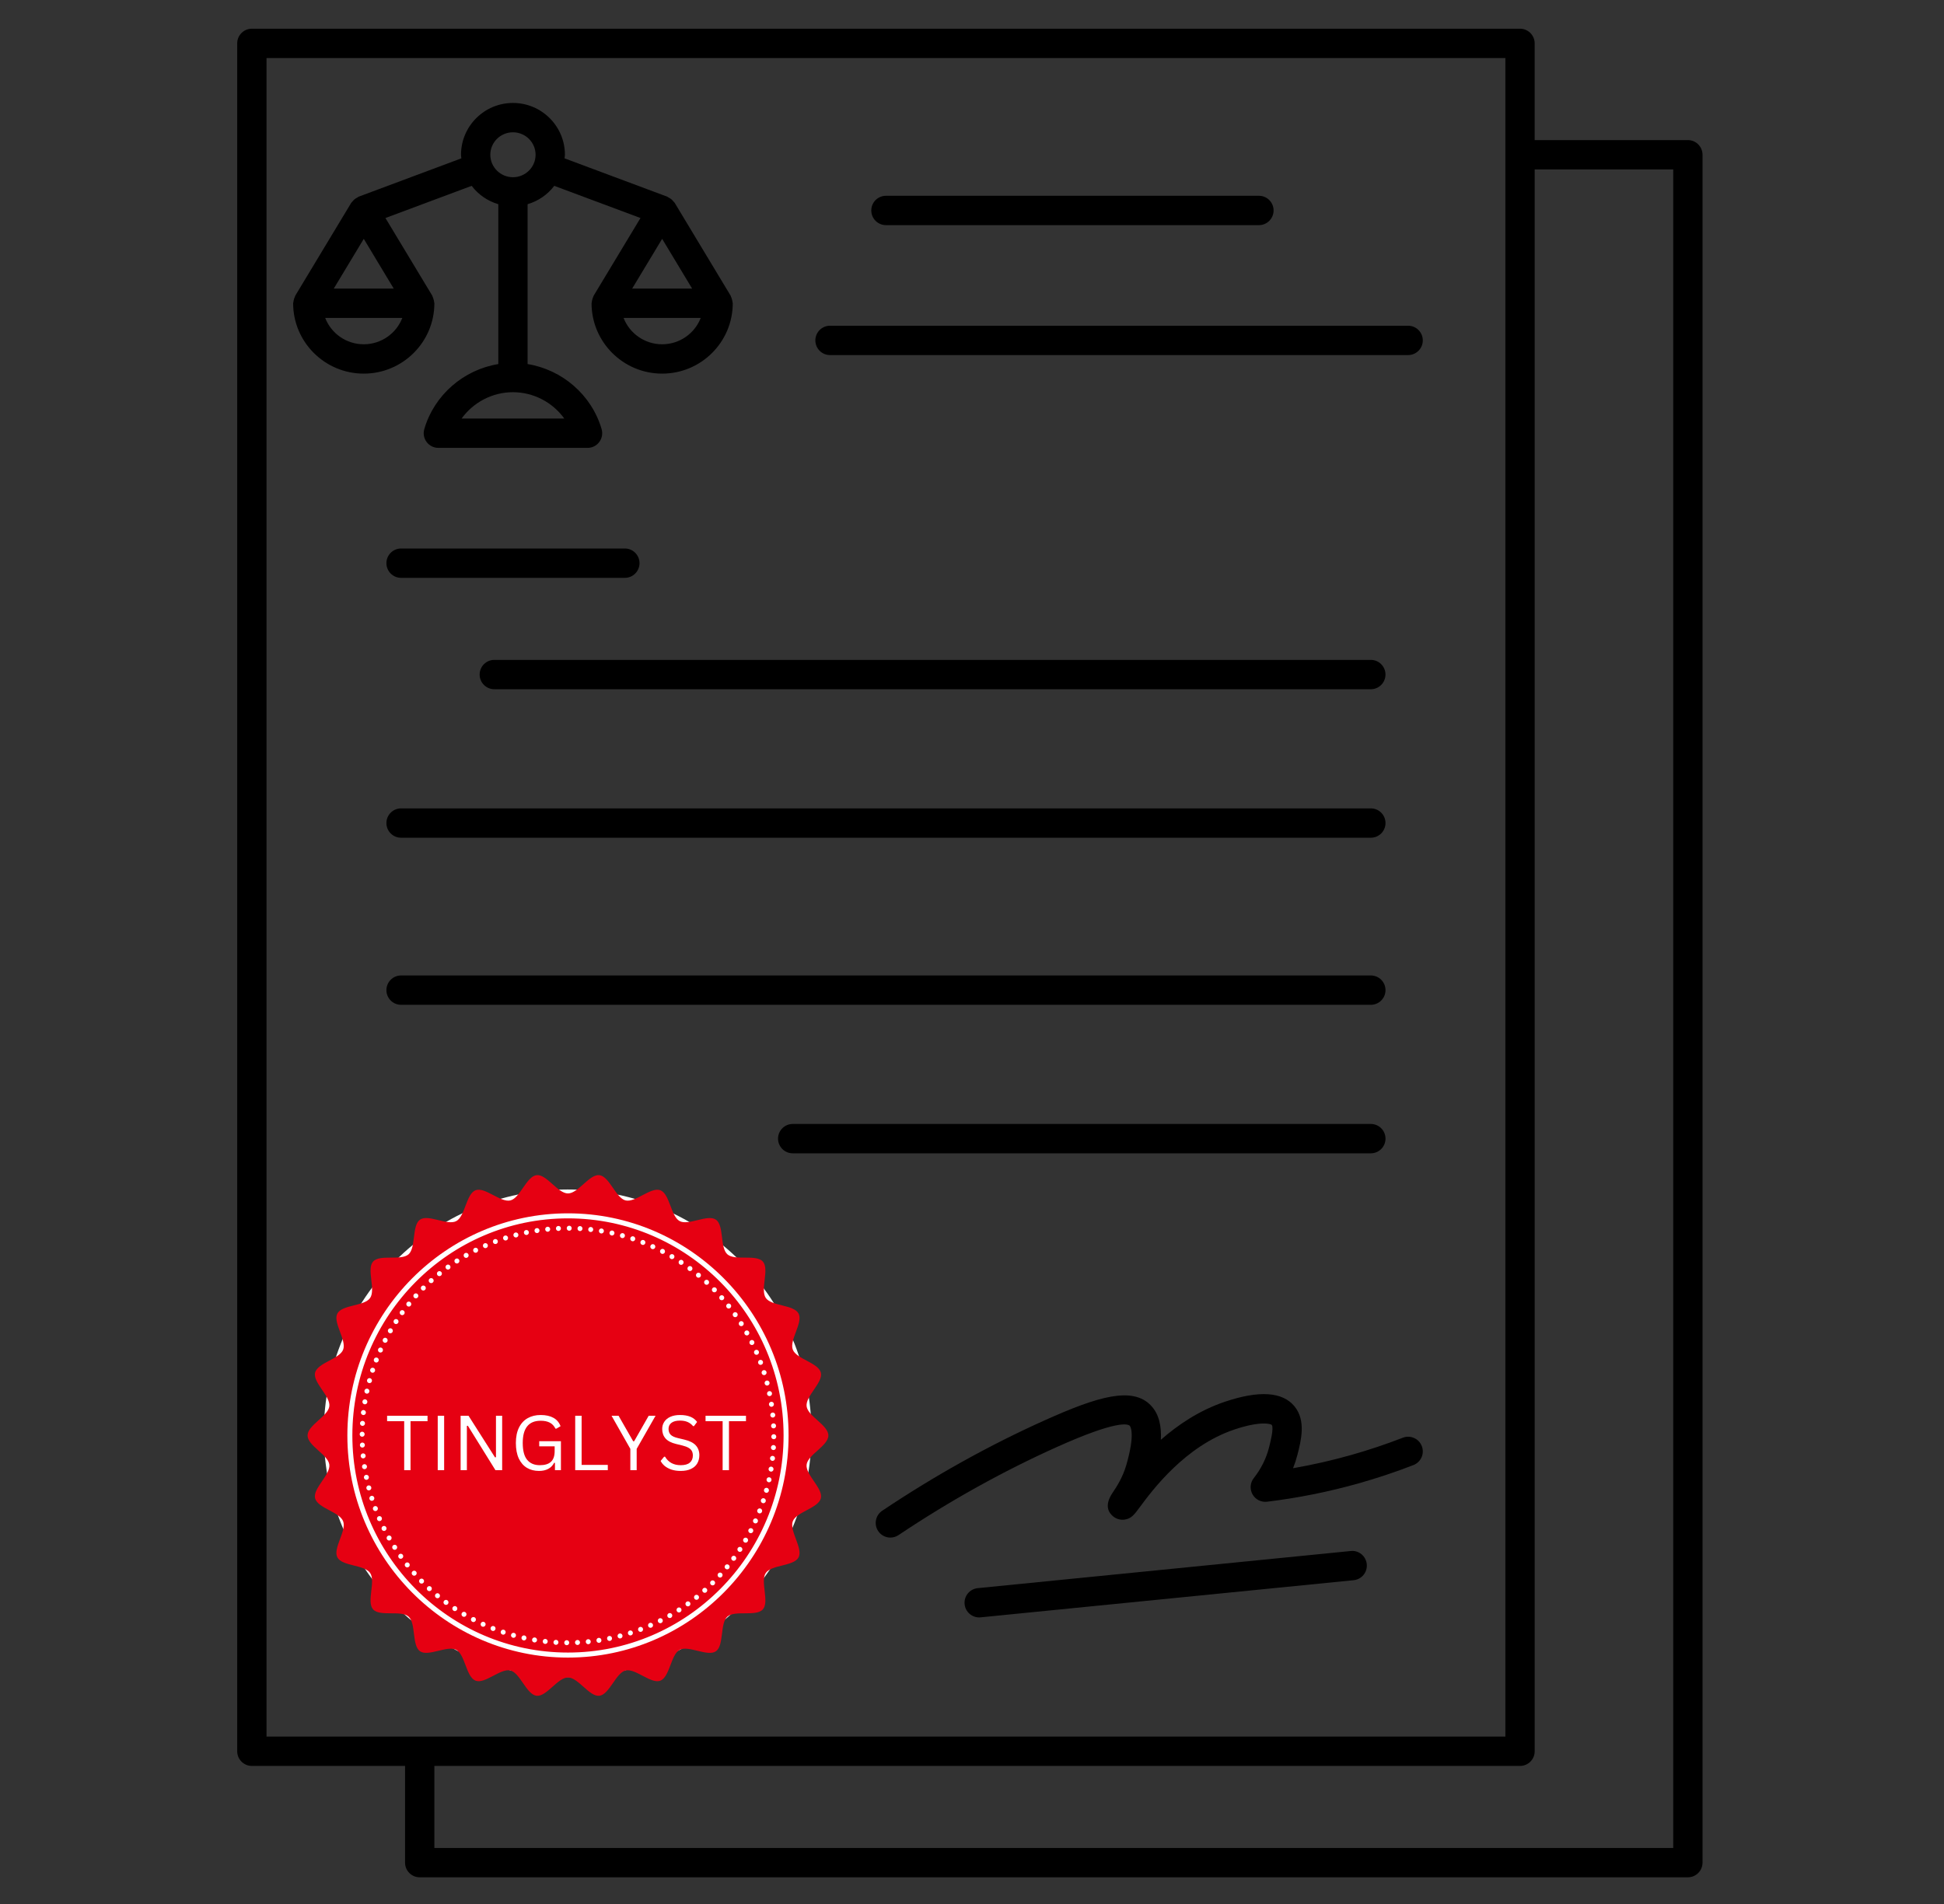 <svg xmlns="http://www.w3.org/2000/svg" xmlns:xlink="http://www.w3.org/1999/xlink" width="543" viewBox="0 0 407.25 399" height="532" preserveAspectRatio="xMidYMid meet"><rect x="0" y="0" width="407.25" height="399" fill="#333333" stroke="none"/><defs><g></g><clipPath id="08a20b26d4"><path d="M 49.516 6.016 L 356.84 6.016 L 356.84 393.348 L 49.516 393.348 Z M 49.516 6.016 " clip-rule="nonzero"></path></clipPath><clipPath id="b39cf28a49"><path d="M 67.832 249.23 L 170 249.23 L 170 351.398 L 67.832 351.398 Z M 67.832 249.23 " clip-rule="nonzero"></path></clipPath><clipPath id="5efdc45213"><path d="M 118.914 249.23 C 90.703 249.23 67.832 272.102 67.832 300.316 C 67.832 328.527 90.703 351.398 118.914 351.398 C 147.129 351.398 170 328.527 170 300.316 C 170 272.102 147.129 249.23 118.914 249.23 Z M 118.914 249.23 " clip-rule="nonzero"></path></clipPath><clipPath id="7e024b9824"><path d="M 64.434 246.215 L 173.535 246.215 L 173.535 355.324 L 64.434 355.324 Z M 64.434 246.215 " clip-rule="nonzero"></path></clipPath></defs><g clip-path="url(#08a20b26d4)"><path fill="#000000" d="M 353.598 29.352 L 321.5 29.352 L 321.5 9.09 C 321.5 7.391 320.125 6.016 318.434 6.016 L 52.762 6.016 C 51.066 6.016 49.691 7.391 49.691 9.09 L 49.691 366.938 C 49.691 368.633 51.066 370.012 52.762 370.012 L 84.855 370.012 L 84.855 390.273 C 84.855 391.973 86.23 393.348 87.926 393.348 L 353.598 393.348 C 355.289 393.348 356.664 391.973 356.664 390.273 L 356.664 32.426 C 356.664 30.73 355.289 29.352 353.598 29.352 Z M 55.832 12.164 L 315.363 12.164 L 315.363 363.863 L 55.832 363.863 Z M 350.527 387.203 L 90.996 387.203 L 90.996 370.012 L 318.434 370.012 C 320.129 370.012 321.504 368.633 321.504 366.938 L 321.504 35.5 L 350.527 35.5 Z M 350.527 387.203 " fill-opacity="1" fill-rule="nonzero"></path></g><path fill="#000000" d="M 90.996 63.543 C 90.996 63.469 90.957 63.406 90.953 63.332 C 90.941 63.129 90.887 62.934 90.832 62.734 C 90.777 62.531 90.719 62.336 90.625 62.152 C 90.59 62.09 90.59 62.02 90.555 61.953 L 80.746 45.68 L 98.809 38.938 C 100.195 40.766 102.137 42.121 104.391 42.785 L 104.391 76.281 C 97.137 77.461 90.988 82.727 88.887 89.902 C 88.613 90.832 88.793 91.836 89.375 92.613 C 89.953 93.387 90.863 93.844 91.828 93.844 L 123.086 93.844 C 124.055 93.844 124.965 93.391 125.543 92.613 C 126.121 91.836 126.305 90.832 126.031 89.902 C 123.926 82.727 117.777 77.461 110.527 76.281 L 110.527 42.785 C 112.781 42.121 114.723 40.766 116.113 38.938 L 134.176 45.68 L 124.367 61.953 C 124.328 62.02 124.328 62.09 124.297 62.152 C 124.199 62.336 124.145 62.531 124.086 62.734 C 124.031 62.938 123.98 63.129 123.969 63.332 C 123.961 63.406 123.926 63.469 123.926 63.543 C 123.926 71.672 130.562 78.285 138.715 78.285 C 146.867 78.285 153.504 71.672 153.504 63.543 C 153.504 63.469 153.469 63.406 153.461 63.332 C 153.449 63.129 153.398 62.934 153.34 62.734 C 153.285 62.531 153.227 62.336 153.133 62.152 C 153.098 62.09 153.098 62.02 153.062 61.953 L 141.344 42.504 C 141.27 42.387 141.156 42.316 141.074 42.211 C 140.961 42.066 140.852 41.934 140.711 41.812 C 140.512 41.633 140.293 41.5 140.055 41.387 C 139.957 41.336 139.891 41.25 139.785 41.211 L 118.266 33.176 C 118.285 32.922 118.344 32.684 118.344 32.422 C 118.344 26.438 113.461 21.57 107.461 21.57 C 101.461 21.57 96.578 26.438 96.578 32.422 C 96.578 32.684 96.637 32.926 96.656 33.176 L 75.133 41.211 C 75.031 41.246 74.965 41.332 74.871 41.383 C 74.629 41.5 74.41 41.633 74.203 41.816 C 74.07 41.934 73.957 42.066 73.844 42.207 C 73.758 42.32 73.645 42.391 73.574 42.508 L 61.855 61.957 C 61.816 62.02 61.812 62.094 61.785 62.156 C 61.688 62.34 61.633 62.535 61.574 62.738 C 61.52 62.941 61.469 63.133 61.453 63.336 C 61.449 63.406 61.41 63.469 61.41 63.543 C 61.41 71.672 68.047 78.285 76.203 78.285 C 84.359 78.285 90.996 71.672 90.996 63.543 Z M 138.715 50.043 L 144.996 60.473 L 132.43 60.473 Z M 138.715 72.137 C 135.035 72.137 131.883 69.84 130.633 66.617 L 146.793 66.617 C 145.547 69.844 142.395 72.137 138.715 72.137 Z M 118.211 87.695 L 96.703 87.695 C 99.141 84.312 103.129 82.176 107.457 82.176 C 111.785 82.176 115.773 84.316 118.211 87.695 Z M 107.457 27.719 C 110.074 27.719 112.199 29.832 112.199 32.426 C 112.199 35.02 110.074 37.133 107.457 37.133 C 104.844 37.133 102.715 35.02 102.715 32.426 C 102.715 29.832 104.844 27.719 107.457 27.719 Z M 82.484 60.469 L 69.922 60.469 L 76.207 50.043 Z M 68.125 66.617 L 84.281 66.617 C 83.035 69.84 79.883 72.137 76.203 72.137 C 72.523 72.137 69.371 69.844 68.125 66.617 Z M 68.125 66.617 " fill-opacity="1" fill-rule="nonzero"></path><path fill="#000000" d="M 185.598 47.172 L 263.734 47.172 C 265.43 47.172 266.805 45.793 266.805 44.098 C 266.805 42.398 265.43 41.023 263.734 41.023 L 185.598 41.023 C 183.902 41.023 182.527 42.398 182.527 44.098 C 182.527 45.793 183.902 47.172 185.598 47.172 Z M 185.598 47.172 " fill-opacity="1" fill-rule="nonzero"></path><path fill="#000000" d="M 173.879 74.398 L 294.996 74.398 C 296.688 74.398 298.062 73.02 298.062 71.324 C 298.062 69.625 296.688 68.25 294.996 68.25 L 173.879 68.25 C 172.184 68.25 170.809 69.625 170.809 71.324 C 170.809 73.02 172.18 74.398 173.879 74.398 Z M 173.879 74.398 " fill-opacity="1" fill-rule="nonzero"></path><path fill="#000000" d="M 130.902 114.926 L 84.016 114.926 C 82.324 114.926 80.949 116.305 80.949 118 C 80.949 119.695 82.324 121.074 84.016 121.074 L 130.902 121.074 C 132.598 121.074 133.973 119.695 133.973 118 C 133.973 116.305 132.598 114.926 130.902 114.926 Z M 130.902 114.926 " fill-opacity="1" fill-rule="nonzero"></path><path fill="#000000" d="M 100.48 141.34 C 100.48 143.035 101.855 144.414 103.551 144.414 L 287.176 144.414 C 288.871 144.414 290.246 143.035 290.246 141.34 C 290.246 139.641 288.871 138.266 287.176 138.266 L 103.551 138.266 C 101.855 138.266 100.48 139.641 100.48 141.34 Z M 100.48 141.34 " fill-opacity="1" fill-rule="nonzero"></path><path fill="#000000" d="M 84.016 175.527 L 287.18 175.527 C 288.875 175.527 290.25 174.152 290.25 172.453 C 290.25 170.758 288.875 169.379 287.18 169.379 L 84.016 169.379 C 82.324 169.379 80.949 170.758 80.949 172.453 C 80.949 174.152 82.32 175.527 84.016 175.527 Z M 84.016 175.527 " fill-opacity="1" fill-rule="nonzero"></path><path fill="#000000" d="M 84.016 210.535 L 287.18 210.535 C 288.875 210.535 290.25 209.16 290.25 207.461 C 290.25 205.766 288.875 204.387 287.18 204.387 L 84.016 204.387 C 82.324 204.387 80.949 205.766 80.949 207.461 C 80.949 209.16 82.32 210.535 84.016 210.535 Z M 84.016 210.535 " fill-opacity="1" fill-rule="nonzero"></path><path fill="#000000" d="M 166.062 241.652 L 287.18 241.652 C 288.875 241.652 290.25 240.273 290.25 238.578 C 290.25 236.883 288.875 235.504 287.18 235.504 L 166.062 235.504 C 164.367 235.504 162.992 236.883 162.992 238.578 C 162.992 240.273 164.367 241.652 166.062 241.652 Z M 166.062 241.652 " fill-opacity="1" fill-rule="nonzero"></path><path fill="#000000" d="M 169.133 300.812 C 169.133 273.379 146.723 251.062 119.18 251.062 C 91.633 251.062 69.227 273.379 69.227 300.812 C 69.227 328.246 91.637 350.562 119.18 350.562 C 146.723 350.562 169.133 328.246 169.133 300.812 Z M 75.367 300.812 C 75.367 276.77 95.023 257.211 119.18 257.211 C 143.336 257.211 162.992 276.77 162.992 300.812 C 162.992 324.855 143.336 344.418 119.18 344.418 C 95.023 344.418 75.367 324.855 75.367 300.812 Z M 75.367 300.812 " fill-opacity="1" fill-rule="nonzero"></path><path fill="#000000" d="M 153.504 300.812 C 153.504 281.961 138.105 266.621 119.18 266.621 C 100.25 266.621 84.852 281.961 84.852 300.812 C 84.852 319.668 100.25 335.008 119.18 335.008 C 138.105 335.008 153.504 319.668 153.504 300.812 Z M 90.996 300.812 C 90.996 285.352 103.641 272.77 119.18 272.77 C 134.723 272.77 147.367 285.348 147.367 300.812 C 147.367 316.277 134.723 328.859 119.18 328.859 C 103.641 328.859 90.996 316.277 90.996 300.812 Z M 90.996 300.812 " fill-opacity="1" fill-rule="nonzero"></path><path fill="#000000" d="M 132.871 286.785 C 131.57 285.695 129.637 285.867 128.547 287.168 L 111.641 307.371 L 106.102 299.102 C 105.156 297.691 103.254 297.309 101.84 298.262 C 100.434 299.207 100.059 301.117 101.004 302.527 L 108.816 314.199 C 109.352 315 110.234 315.504 111.199 315.555 C 111.254 315.555 111.312 315.555 111.363 315.555 C 112.27 315.555 113.133 315.156 113.719 314.461 L 133.254 291.121 C 134.344 289.816 134.172 287.879 132.871 286.785 Z M 132.871 286.785 " fill-opacity="1" fill-rule="nonzero"></path><path fill="#000000" d="M 293.883 301.242 C 290.324 302.625 286.641 303.852 282.941 304.895 C 278.984 306.008 274.949 306.926 270.883 307.633 C 271.242 306.738 271.543 305.816 271.785 304.879 C 272.566 301.836 273.641 297.676 271.188 294.672 C 268.691 291.613 263.789 291.285 256.609 293.703 C 251.262 295.504 246.781 298.523 243.191 301.676 C 243.332 298.957 242.871 296.332 241.102 294.488 C 237.242 290.457 230.047 292.57 218.93 297.562 C 207.32 302.77 195.844 309.156 184.82 316.539 C 183.41 317.484 183.027 319.395 183.973 320.805 C 184.562 321.691 185.535 322.168 186.527 322.168 C 187.113 322.168 187.707 322 188.23 321.648 C 198.973 314.461 210.148 308.242 221.445 303.172 C 234.074 297.5 236.289 298.355 236.676 298.746 C 236.727 298.805 237.93 300.16 235.941 307 C 235.164 309.676 233.809 311.691 233.078 312.773 C 231.301 315.418 232.203 316.957 233.273 317.789 C 233.926 318.289 234.773 318.516 235.594 318.398 C 236.996 318.203 237.602 317.387 238.805 315.758 C 241.383 312.273 248.234 303.016 258.57 299.531 C 264.008 297.699 266.184 298.316 266.43 298.566 C 266.898 299.223 266.098 302.324 265.836 303.344 C 265.246 305.633 264.176 307.773 262.656 309.699 C 261.887 310.676 261.781 312.02 262.391 313.105 C 263 314.191 264.199 314.801 265.438 314.652 C 271.902 313.867 278.348 312.578 284.602 310.812 C 288.492 309.719 292.359 308.426 296.102 306.973 C 297.684 306.359 298.469 304.578 297.855 302.996 C 297.242 301.418 295.465 300.633 293.883 301.242 Z M 293.883 301.242 " fill-opacity="1" fill-rule="nonzero"></path><path fill="#000000" d="M 282.969 324.98 L 204.828 332.762 C 203.141 332.93 201.906 334.434 202.078 336.125 C 202.234 337.711 203.57 338.895 205.129 338.895 C 205.23 338.895 205.332 338.891 205.434 338.879 L 283.574 331.098 C 285.262 330.93 286.496 329.426 286.324 327.734 C 286.156 326.047 284.66 324.793 282.969 324.98 Z M 282.969 324.98 " fill-opacity="1" fill-rule="nonzero"></path><g clip-path="url(#b39cf28a49)"><g clip-path="url(#5efdc45213)"><path fill="#ffffff" d="M 67.832 249.23 L 170 249.23 L 170 351.398 L 67.832 351.398 Z M 67.832 249.23 " fill-opacity="1" fill-rule="nonzero"></path></g></g><g clip-path="url(#7e024b9824)"><path fill="#e60012" d="M 118.984 347.312 C 93.5 347.312 72.77 326.434 72.77 300.77 C 72.77 275.105 93.5 254.227 118.984 254.227 C 144.469 254.227 165.199 275.105 165.199 300.77 C 165.199 326.434 144.469 347.312 118.984 347.312 Z M 173.535 300.77 C 173.535 298.613 169.227 296.742 168.977 294.652 C 168.723 292.52 172.461 289.668 171.965 287.621 C 171.453 285.539 166.824 284.758 166.082 282.781 C 165.328 280.781 168.277 277.109 167.297 275.234 C 166.309 273.344 161.629 273.707 160.43 271.961 C 159.227 270.207 161.219 265.93 159.816 264.34 C 158.414 262.746 153.957 264.223 152.375 262.809 C 150.797 261.398 151.719 256.766 149.977 255.555 C 148.242 254.348 144.266 256.852 142.387 255.855 C 140.527 254.871 140.32 250.148 138.336 249.387 C 136.371 248.637 133.109 252.031 131.039 251.52 C 129.008 251.016 127.676 246.484 125.559 246.227 C 123.484 245.977 121.125 250.059 118.984 250.059 C 116.844 250.059 114.484 245.977 112.41 246.227 C 110.289 246.484 108.961 251.016 106.93 251.52 C 104.863 252.031 101.598 248.637 99.637 249.387 C 97.648 250.148 97.441 254.867 95.582 255.855 C 93.703 256.848 89.727 254.344 87.992 255.551 C 86.25 256.766 87.172 261.398 85.594 262.809 C 84.012 264.223 79.555 262.746 78.152 264.34 C 76.754 265.93 78.742 270.207 77.539 271.961 C 76.34 273.707 71.66 273.344 70.672 275.23 C 69.695 277.105 72.641 280.781 71.887 282.781 C 71.145 284.758 66.516 285.539 66.008 287.621 C 65.508 289.668 69.246 292.52 68.992 294.652 C 68.742 296.742 64.434 298.613 64.434 300.77 C 64.434 302.926 68.742 304.797 68.992 306.887 C 69.246 309.02 65.508 311.871 66.008 313.918 C 66.516 316 71.145 316.781 71.887 318.758 C 72.641 320.758 69.691 324.43 70.672 326.305 C 71.66 328.195 76.34 327.832 77.539 329.578 C 78.742 331.332 76.75 335.609 78.152 337.199 C 79.555 338.793 84.012 337.316 85.594 338.73 C 87.172 340.141 86.25 344.773 87.992 345.984 C 89.727 347.191 93.703 344.691 95.578 345.684 C 97.441 346.668 97.648 351.391 99.633 352.152 C 101.598 352.902 104.859 349.508 106.93 350.02 C 108.961 350.523 110.289 355.055 112.41 355.312 C 114.484 355.562 116.844 351.48 118.984 351.48 C 121.125 351.48 123.484 355.562 125.559 355.312 C 127.68 355.055 129.008 350.523 131.039 350.02 C 133.109 349.508 136.371 352.902 138.332 352.152 C 140.32 351.391 140.527 346.668 142.387 345.684 C 144.266 344.691 148.242 347.195 149.977 345.988 C 151.715 344.773 150.797 340.141 152.375 338.73 C 153.957 337.316 158.414 338.793 159.816 337.203 C 161.215 335.609 159.227 331.332 160.43 329.578 C 161.629 327.832 166.309 328.195 167.297 326.309 C 168.273 324.434 165.328 320.758 166.082 318.758 C 166.824 316.781 171.453 316 171.965 313.918 C 172.461 311.871 168.723 309.02 168.977 306.887 C 169.227 304.797 173.535 302.926 173.535 300.77 " fill-opacity="1" fill-rule="nonzero"></path></g><path fill="#e60012" d="M 162.027 303.832 C 162.02 303.832 162.008 303.828 162 303.828 C 161.859 303.82 161.73 303.762 161.637 303.656 C 161.547 303.551 161.496 303.418 161.504 303.277 C 161.512 303.137 161.574 303.008 161.68 302.914 C 161.781 302.816 161.914 302.77 162.055 302.777 C 162.344 302.793 162.562 303.043 162.551 303.332 C 162.535 303.613 162.305 303.832 162.027 303.832 Z M 162.164 305.977 C 162.07 306.055 161.957 306.094 161.836 306.094 C 161.82 306.094 161.801 306.094 161.781 306.094 C 161.496 306.062 161.285 305.801 161.316 305.512 C 161.332 305.375 161.398 305.25 161.508 305.16 C 161.617 305.07 161.754 305.031 161.891 305.047 C 162.031 305.062 162.156 305.129 162.242 305.238 C 162.332 305.348 162.371 305.484 162.355 305.625 C 162.34 305.766 162.273 305.891 162.164 305.977 Z M 161.836 308.246 C 161.746 308.312 161.637 308.348 161.527 308.348 C 161.5 308.348 161.473 308.344 161.445 308.34 C 161.16 308.297 160.969 308.027 161.012 307.738 C 161.035 307.602 161.109 307.477 161.223 307.395 C 161.332 307.312 161.473 307.281 161.609 307.301 C 161.746 307.324 161.871 307.398 161.949 307.512 C 162.031 307.625 162.066 307.766 162.043 307.902 C 162.023 308.043 161.949 308.164 161.836 308.246 Z M 161.613 310.164 C 161.586 310.301 161.504 310.418 161.387 310.496 C 161.301 310.551 161.203 310.578 161.105 310.578 C 161.066 310.578 161.031 310.578 160.996 310.57 C 160.715 310.508 160.531 310.23 160.594 309.945 C 160.652 309.66 160.93 309.48 161.211 309.539 C 161.348 309.57 161.465 309.648 161.543 309.766 C 161.617 309.887 161.645 310.027 161.613 310.164 Z M 161.066 312.398 C 161.031 312.531 160.945 312.645 160.824 312.719 C 160.746 312.762 160.652 312.789 160.562 312.789 C 160.52 312.789 160.473 312.781 160.43 312.77 C 160.293 312.734 160.18 312.645 160.109 312.523 C 160.039 312.402 160.023 312.262 160.059 312.125 C 160.094 311.988 160.18 311.875 160.301 311.805 C 160.422 311.734 160.562 311.715 160.699 311.754 C 160.832 311.789 160.945 311.875 161.016 311.996 C 161.086 312.121 161.105 312.262 161.066 312.398 Z M 160.406 314.602 C 160.363 314.734 160.27 314.84 160.148 314.906 C 160.07 314.945 159.992 314.965 159.91 314.965 C 159.855 314.965 159.801 314.953 159.746 314.938 C 159.613 314.895 159.508 314.801 159.445 314.676 C 159.379 314.551 159.367 314.41 159.41 314.273 C 159.457 314.141 159.547 314.031 159.672 313.969 C 159.797 313.902 159.941 313.895 160.07 313.938 C 160.203 313.98 160.312 314.074 160.375 314.199 C 160.438 314.324 160.449 314.465 160.406 314.602 Z M 159.629 316.762 C 159.551 316.973 159.352 317.102 159.141 317.102 C 159.082 317.102 159.016 317.09 158.957 317.066 C 158.688 316.961 158.551 316.656 158.656 316.387 C 158.707 316.254 158.805 316.152 158.93 316.094 C 159.059 316.035 159.199 316.031 159.332 316.082 C 159.461 316.133 159.562 316.234 159.621 316.359 C 159.676 316.488 159.68 316.633 159.629 316.762 Z M 158.742 318.883 C 158.688 319.012 158.582 319.113 158.453 319.16 C 158.391 319.184 158.328 319.195 158.266 319.195 C 158.195 319.195 158.121 319.18 158.055 319.152 C 157.926 319.094 157.828 318.988 157.777 318.859 C 157.727 318.727 157.734 318.582 157.789 318.457 C 157.848 318.328 157.949 318.23 158.078 318.18 C 158.211 318.129 158.352 318.133 158.48 318.188 C 158.605 318.246 158.703 318.352 158.754 318.48 C 158.805 318.613 158.801 318.754 158.742 318.883 Z M 157.746 320.957 C 157.684 321.082 157.578 321.172 157.445 321.215 C 157.391 321.234 157.336 321.242 157.281 321.242 C 157.199 321.242 157.121 321.223 157.047 321.184 L 157.043 321.184 C 156.922 321.121 156.828 321.012 156.785 320.879 C 156.742 320.746 156.754 320.602 156.816 320.477 C 156.879 320.352 156.988 320.258 157.121 320.215 C 157.254 320.172 157.395 320.184 157.52 320.246 C 157.645 320.312 157.734 320.418 157.781 320.555 C 157.824 320.688 157.812 320.828 157.746 320.957 Z M 156.715 279.742 C 156.633 279.789 156.547 279.812 156.453 279.812 C 156.41 279.812 156.363 279.805 156.32 279.793 C 156.184 279.758 156.07 279.672 156 279.551 C 155.93 279.43 155.914 279.285 155.949 279.148 C 155.984 279.016 156.07 278.902 156.191 278.832 C 156.441 278.688 156.762 278.77 156.906 279.023 C 157.051 279.273 156.965 279.598 156.715 279.742 Z M 156.648 322.969 C 156.547 323.141 156.375 323.234 156.191 323.234 C 156.102 323.234 156.012 323.211 155.934 323.164 C 155.812 323.094 155.723 322.98 155.688 322.844 C 155.652 322.707 155.672 322.566 155.742 322.445 C 155.809 322.32 155.922 322.234 156.059 322.199 C 156.191 322.164 156.332 322.18 156.453 322.25 C 156.574 322.32 156.664 322.434 156.699 322.57 C 156.734 322.707 156.715 322.848 156.648 322.969 Z M 155.57 277.781 C 155.48 277.84 155.383 277.867 155.285 277.867 C 155.117 277.867 154.949 277.781 154.848 277.629 C 154.691 277.383 154.762 277.059 155 276.898 C 155.242 276.738 155.566 276.809 155.723 277.055 C 155.883 277.297 155.812 277.625 155.57 277.781 Z M 155.441 324.926 C 155.363 325.043 155.25 325.121 155.113 325.152 C 155.074 325.16 155.039 325.164 155 325.164 C 154.902 325.164 154.805 325.137 154.719 325.078 C 154.602 325.004 154.52 324.887 154.492 324.746 C 154.461 324.609 154.488 324.469 154.562 324.352 C 154.723 324.109 155.043 324.039 155.285 324.195 C 155.527 324.355 155.598 324.684 155.441 324.926 Z M 154.02 275.984 C 153.859 275.984 153.699 275.91 153.594 275.77 C 153.512 275.656 153.48 275.516 153.504 275.379 C 153.523 275.238 153.598 275.117 153.711 275.035 C 153.824 274.949 153.965 274.918 154.102 274.941 C 154.238 274.961 154.359 275.035 154.441 275.152 C 154.609 275.383 154.559 275.715 154.324 275.887 C 154.234 275.953 154.125 275.984 154.02 275.984 Z M 154.137 326.812 C 154.055 326.926 153.93 327 153.793 327.023 C 153.766 327.027 153.738 327.031 153.711 327.031 C 153.602 327.031 153.496 326.996 153.406 326.93 C 153.172 326.758 153.121 326.43 153.289 326.195 C 153.461 325.961 153.785 325.906 154.02 326.078 C 154.254 326.25 154.305 326.578 154.137 326.812 Z M 152.984 274.055 C 152.887 274.137 152.77 274.172 152.656 274.172 C 152.504 274.172 152.352 274.109 152.25 273.98 C 152.16 273.867 152.121 273.73 152.137 273.594 C 152.148 273.453 152.219 273.328 152.328 273.238 C 152.434 273.148 152.574 273.109 152.711 273.125 C 152.848 273.141 152.973 273.207 153.062 273.316 C 153.148 273.426 153.188 273.562 153.176 273.703 C 153.16 273.844 153.094 273.969 152.984 274.055 Z M 152.734 328.629 C 152.629 328.758 152.48 328.824 152.328 328.824 C 152.211 328.824 152.094 328.785 152 328.707 C 151.773 328.523 151.742 328.191 151.922 327.969 C 152.102 327.742 152.434 327.707 152.656 327.891 C 152.879 328.074 152.914 328.406 152.734 328.629 Z M 151.551 272.301 C 151.449 272.391 151.324 272.438 151.199 272.438 C 151.059 272.438 150.914 272.379 150.812 272.262 C 150.719 272.156 150.672 272.023 150.676 271.883 C 150.684 271.742 150.746 271.613 150.852 271.52 C 151.062 271.324 151.395 271.344 151.586 271.559 C 151.781 271.773 151.762 272.105 151.551 272.301 Z M 151.238 330.371 C 151.148 330.477 151.02 330.539 150.879 330.543 C 150.867 330.543 150.859 330.547 150.852 330.547 C 150.723 330.547 150.598 330.496 150.504 330.41 C 150.289 330.215 150.27 329.883 150.461 329.668 C 150.656 329.453 150.988 329.434 151.199 329.629 C 151.305 329.723 151.367 329.852 151.371 329.992 C 151.379 330.133 151.332 330.266 151.238 330.371 Z M 150.023 270.625 C 149.922 270.727 149.789 270.777 149.656 270.777 C 149.52 270.777 149.387 270.727 149.285 270.625 C 149.082 270.418 149.082 270.086 149.285 269.879 C 149.488 269.676 149.82 269.676 150.023 269.879 C 150.23 270.086 150.23 270.418 150.023 270.625 Z M 149.656 332.031 C 149.555 332.133 149.422 332.184 149.289 332.184 C 149.152 332.184 149.02 332.133 148.918 332.031 C 148.715 331.824 148.715 331.492 148.918 331.285 C 149.121 331.082 149.453 331.082 149.656 331.285 C 149.859 331.492 149.859 331.824 149.656 332.031 Z M 148.414 269.027 L 148.414 269.031 C 148.312 269.145 148.172 269.203 148.027 269.203 C 147.902 269.203 147.777 269.16 147.68 269.07 C 147.465 268.875 147.445 268.539 147.641 268.324 C 147.832 268.109 148.164 268.094 148.379 268.285 C 148.59 268.48 148.609 268.812 148.414 269.027 Z M 147.988 333.605 C 147.895 333.691 147.77 333.738 147.641 333.738 C 147.633 333.738 147.621 333.738 147.613 333.738 C 147.473 333.73 147.344 333.672 147.254 333.566 C 147.059 333.352 147.078 333.016 147.289 332.824 C 147.504 332.629 147.836 332.645 148.027 332.863 C 148.121 332.965 148.168 333.102 148.164 333.238 C 148.156 333.379 148.094 333.512 147.988 333.605 Z M 146.727 267.52 C 146.621 267.648 146.473 267.715 146.32 267.715 C 146.203 267.715 146.086 267.68 145.992 267.598 C 145.883 267.512 145.816 267.383 145.801 267.246 C 145.785 267.105 145.828 266.969 145.914 266.859 C 146.094 266.633 146.426 266.598 146.648 266.781 C 146.871 266.965 146.906 267.297 146.727 267.52 Z M 146.246 335.09 C 146.148 335.168 146.031 335.203 145.918 335.203 C 145.766 335.203 145.613 335.137 145.508 335.012 C 145.328 334.785 145.363 334.453 145.586 334.27 C 145.812 334.086 146.141 334.125 146.32 334.348 C 146.41 334.457 146.449 334.594 146.438 334.734 C 146.422 334.875 146.352 335 146.246 335.09 Z M 144.961 266.105 C 144.879 266.219 144.758 266.293 144.617 266.316 C 144.59 266.32 144.562 266.32 144.535 266.32 C 144.426 266.32 144.32 266.289 144.23 266.223 C 144.117 266.137 144.043 266.016 144.02 265.879 C 144 265.738 144.031 265.602 144.113 265.488 C 144.195 265.371 144.316 265.297 144.457 265.277 C 144.594 265.254 144.73 265.289 144.844 265.371 C 144.957 265.453 145.031 265.574 145.055 265.715 C 145.074 265.852 145.043 265.992 144.961 266.105 Z M 144.422 336.477 C 144.332 336.547 144.223 336.578 144.117 336.578 C 143.957 336.578 143.797 336.504 143.695 336.363 C 143.523 336.125 143.574 335.797 143.809 335.625 C 144.043 335.457 144.371 335.508 144.539 335.742 C 144.707 335.977 144.656 336.309 144.422 336.477 Z M 143.125 264.781 L 143.121 264.785 C 143.047 264.902 142.93 264.984 142.793 265.012 C 142.758 265.02 142.719 265.023 142.684 265.023 C 142.582 265.023 142.484 264.992 142.402 264.938 C 142.285 264.863 142.203 264.742 142.176 264.605 C 142.145 264.469 142.172 264.328 142.246 264.211 C 142.324 264.094 142.441 264.012 142.574 263.98 C 142.715 263.953 142.852 263.98 142.969 264.055 C 143.211 264.215 143.281 264.539 143.125 264.781 Z M 142.531 337.77 C 142.445 337.828 142.348 337.855 142.25 337.855 C 142.078 337.855 141.91 337.77 141.809 337.617 C 141.734 337.496 141.707 337.355 141.738 337.219 C 141.766 337.082 141.848 336.965 141.965 336.887 C 142.082 336.812 142.223 336.785 142.355 336.812 C 142.492 336.844 142.609 336.926 142.688 337.043 C 142.844 337.285 142.773 337.609 142.531 337.77 Z M 141.219 263.559 C 141.152 263.684 141.039 263.77 140.902 263.805 C 140.859 263.816 140.812 263.824 140.766 263.824 C 140.676 263.824 140.586 263.801 140.504 263.754 C 140.258 263.609 140.172 263.285 140.312 263.035 C 140.383 262.914 140.496 262.824 140.633 262.789 C 140.766 262.754 140.906 262.77 141.027 262.84 C 141.277 262.988 141.363 263.309 141.219 263.559 Z M 140.578 338.961 C 140.496 339.008 140.406 339.031 140.316 339.031 C 140.273 339.031 140.227 339.023 140.18 339.012 C 140.047 338.977 139.934 338.891 139.863 338.77 C 139.793 338.645 139.773 338.504 139.812 338.367 C 139.848 338.23 139.934 338.117 140.055 338.047 C 140.176 337.98 140.316 337.961 140.453 337.996 C 140.586 338.031 140.699 338.121 140.77 338.242 C 140.914 338.492 140.828 338.816 140.578 338.961 Z M 139.258 262.438 L 139.258 262.441 C 139.164 262.621 138.98 262.727 138.789 262.727 C 138.711 262.727 138.629 262.707 138.555 262.668 C 138.297 262.539 138.195 262.219 138.324 261.961 C 138.457 261.703 138.77 261.598 139.027 261.73 C 139.285 261.863 139.387 262.18 139.258 262.438 Z M 138.824 339.738 C 138.781 339.875 138.688 339.98 138.562 340.047 C 138.488 340.086 138.406 340.105 138.328 340.105 C 138.273 340.105 138.219 340.094 138.164 340.078 C 138.031 340.035 137.926 339.941 137.859 339.816 C 137.73 339.559 137.832 339.242 138.09 339.109 C 138.215 339.043 138.355 339.031 138.488 339.078 C 138.621 339.121 138.73 339.215 138.793 339.34 C 138.855 339.465 138.867 339.605 138.824 339.738 Z M 137.234 261.426 C 137.18 261.551 137.078 261.648 136.945 261.699 C 136.887 261.723 136.82 261.734 136.758 261.734 C 136.688 261.734 136.613 261.723 136.547 261.691 C 136.418 261.633 136.32 261.527 136.27 261.398 C 136.219 261.266 136.223 261.125 136.281 260.996 C 136.336 260.867 136.441 260.77 136.57 260.719 C 136.703 260.668 136.844 260.672 136.973 260.727 C 137.098 260.785 137.195 260.891 137.246 261.02 C 137.297 261.152 137.293 261.297 137.234 261.426 Z M 136.496 341.023 C 136.426 341.055 136.355 341.07 136.285 341.07 C 136.082 341.07 135.891 340.953 135.805 340.758 C 135.688 340.492 135.809 340.18 136.07 340.062 C 136.336 339.945 136.645 340.066 136.762 340.328 C 136.879 340.594 136.758 340.906 136.496 341.023 Z M 135.168 260.516 C 135.117 260.648 135.02 260.75 134.891 260.809 C 134.824 260.84 134.75 260.852 134.68 260.852 C 134.617 260.852 134.551 260.84 134.492 260.816 C 134.359 260.77 134.258 260.668 134.199 260.539 C 134.145 260.41 134.141 260.27 134.191 260.137 C 134.238 260.008 134.336 259.902 134.465 259.848 C 134.594 259.789 134.734 259.785 134.867 259.836 C 135.133 259.938 135.27 260.242 135.168 260.516 Z M 134.672 341.613 C 134.613 341.742 134.512 341.84 134.379 341.891 C 134.32 341.914 134.258 341.926 134.191 341.926 C 134.121 341.926 134.047 341.91 133.98 341.883 C 133.852 341.824 133.754 341.719 133.703 341.59 C 133.602 341.316 133.738 341.012 134.004 340.91 C 134.273 340.805 134.578 340.941 134.68 341.211 C 134.73 341.344 134.727 341.484 134.672 341.613 Z M 133.051 259.719 C 133.008 259.852 132.918 259.961 132.793 260.023 C 132.719 260.062 132.637 260.082 132.555 260.082 C 132.5 260.082 132.445 260.074 132.395 260.055 C 132.262 260.012 132.152 259.918 132.09 259.793 C 132.027 259.668 132.016 259.527 132.059 259.391 C 132.148 259.117 132.445 258.965 132.715 259.055 C 132.848 259.098 132.957 259.191 133.02 259.316 C 133.086 259.441 133.094 259.586 133.051 259.719 Z M 132.527 342.387 C 132.461 342.512 132.355 342.602 132.223 342.648 C 132.168 342.664 132.113 342.672 132.059 342.672 C 131.977 342.672 131.898 342.652 131.824 342.617 C 131.699 342.551 131.605 342.441 131.562 342.309 C 131.52 342.176 131.531 342.035 131.594 341.906 C 131.656 341.781 131.766 341.691 131.898 341.645 C 132.176 341.559 132.469 341.707 132.559 341.984 C 132.602 342.117 132.59 342.262 132.527 342.387 Z M 130.898 259.031 C 130.863 259.168 130.777 259.281 130.656 259.352 C 130.574 259.398 130.488 259.422 130.395 259.422 C 130.352 259.422 130.305 259.418 130.262 259.406 C 130.125 259.367 130.012 259.281 129.941 259.16 C 129.871 259.039 129.855 258.895 129.891 258.762 C 129.926 258.625 130.012 258.512 130.133 258.441 C 130.254 258.371 130.395 258.352 130.531 258.387 C 130.664 258.426 130.777 258.512 130.848 258.633 C 130.918 258.754 130.934 258.898 130.898 259.031 Z M 130.344 343.043 C 130.273 343.164 130.16 343.25 130.027 343.289 C 129.98 343.301 129.938 343.305 129.891 343.305 C 129.66 343.305 129.449 343.148 129.387 342.914 C 129.312 342.637 129.48 342.348 129.758 342.27 C 130.035 342.191 130.32 342.363 130.395 342.641 C 130.434 342.777 130.414 342.922 130.344 343.043 Z M 128.715 258.461 C 128.688 258.598 128.605 258.715 128.488 258.793 C 128.402 258.848 128.305 258.879 128.203 258.879 C 128.168 258.879 128.133 258.875 128.094 258.867 C 127.812 258.809 127.633 258.527 127.691 258.242 C 127.719 258.105 127.801 257.988 127.918 257.91 C 128.035 257.836 128.172 257.809 128.312 257.836 C 128.594 257.898 128.773 258.176 128.715 258.461 Z M 127.805 343.812 C 127.766 343.82 127.73 343.824 127.695 343.824 C 127.453 343.824 127.234 343.652 127.184 343.406 C 127.152 343.27 127.18 343.129 127.258 343.008 C 127.332 342.891 127.449 342.812 127.586 342.781 C 127.719 342.754 127.859 342.777 127.98 342.855 C 128.098 342.93 128.176 343.051 128.203 343.188 C 128.266 343.469 128.086 343.75 127.805 343.812 Z M 125.984 258.449 C 125.961 258.449 125.934 258.449 125.906 258.445 C 125.621 258.398 125.426 258.129 125.469 257.844 C 125.516 257.555 125.781 257.359 126.066 257.406 C 126.207 257.426 126.328 257.5 126.41 257.613 C 126.492 257.727 126.523 257.867 126.504 258.008 C 126.461 258.266 126.238 258.449 125.984 258.449 Z M 125.895 344.008 C 125.812 344.121 125.691 344.195 125.555 344.219 C 125.527 344.223 125.5 344.223 125.473 344.223 C 125.219 344.223 124.996 344.039 124.957 343.781 L 124.957 343.777 C 124.91 343.492 125.105 343.223 125.391 343.176 C 125.527 343.156 125.668 343.188 125.781 343.27 C 125.891 343.355 125.965 343.477 125.988 343.613 C 126.008 343.754 125.977 343.891 125.895 344.008 Z M 124.27 257.668 C 124.242 257.938 124.012 258.141 123.75 258.141 C 123.73 258.141 123.715 258.141 123.695 258.137 C 123.41 258.105 123.199 257.848 123.23 257.559 C 123.262 257.27 123.516 257.062 123.805 257.09 C 124.09 257.121 124.301 257.379 124.27 257.668 Z M 123.641 344.312 C 123.551 344.422 123.426 344.488 123.289 344.504 C 123.27 344.504 123.25 344.508 123.23 344.508 C 123.113 344.508 122.996 344.465 122.902 344.391 C 122.793 344.301 122.727 344.176 122.715 344.035 C 122.699 343.895 122.738 343.758 122.824 343.648 C 122.914 343.539 123.039 343.473 123.18 343.457 C 123.316 343.441 123.453 343.484 123.562 343.57 C 123.668 343.66 123.738 343.785 123.75 343.926 C 123.766 344.066 123.727 344.203 123.641 344.312 Z M 121.852 257.812 C 121.754 257.902 121.629 257.949 121.5 257.949 C 121.492 257.949 121.484 257.949 121.473 257.945 C 121.332 257.941 121.207 257.879 121.113 257.773 C 121.02 257.668 120.973 257.535 120.98 257.395 C 120.984 257.254 121.047 257.125 121.152 257.031 C 121.254 256.938 121.391 256.887 121.527 256.895 C 121.668 256.902 121.797 256.965 121.891 257.07 C 121.984 257.176 122.031 257.309 122.023 257.449 C 122.016 257.59 121.953 257.719 121.852 257.812 Z M 121.371 344.496 C 121.277 344.602 121.148 344.664 121.008 344.672 C 121 344.672 120.988 344.672 120.98 344.672 C 120.852 344.672 120.727 344.625 120.633 344.535 C 120.527 344.441 120.465 344.312 120.457 344.172 C 120.445 343.883 120.668 343.637 120.953 343.621 C 121.09 343.613 121.227 343.66 121.332 343.754 C 121.434 343.848 121.496 343.977 121.504 344.117 C 121.512 344.258 121.461 344.391 121.371 344.496 Z M 119.246 257.875 C 118.957 257.875 118.723 257.641 118.723 257.348 C 118.723 257.059 118.957 256.82 119.246 256.82 C 119.531 256.82 119.766 257.059 119.766 257.348 C 119.766 257.641 119.531 257.875 119.246 257.875 Z M 118.723 344.719 C 118.438 344.719 118.203 344.48 118.203 344.191 C 118.203 343.902 118.438 343.664 118.723 343.664 C 119.012 343.664 119.246 343.902 119.246 344.191 C 119.246 344.48 119.012 344.719 118.723 344.719 Z M 117.508 257.367 C 117.516 257.508 117.469 257.641 117.375 257.746 C 117.281 257.852 117.156 257.914 117.016 257.922 C 117.008 257.922 116.996 257.922 116.988 257.922 C 116.859 257.922 116.734 257.875 116.637 257.785 C 116.535 257.691 116.473 257.562 116.465 257.422 C 116.457 257.281 116.504 257.148 116.598 257.043 C 116.691 256.938 116.82 256.875 116.961 256.867 C 117.102 256.863 117.234 256.91 117.336 257.004 C 117.441 257.098 117.504 257.227 117.508 257.367 Z M 116.469 344.645 C 116.461 344.645 116.449 344.645 116.441 344.645 C 116.152 344.629 115.93 344.379 115.945 344.09 C 115.953 343.949 116.016 343.82 116.117 343.727 C 116.223 343.633 116.352 343.582 116.496 343.594 C 116.781 343.609 117.004 343.855 116.988 344.145 C 116.977 344.426 116.742 344.645 116.469 344.645 Z M 114.789 258.082 C 114.773 258.086 114.754 258.086 114.734 258.086 C 114.617 258.086 114.5 258.043 114.406 257.969 C 114.297 257.879 114.23 257.754 114.215 257.613 C 114.203 257.477 114.242 257.336 114.332 257.227 C 114.418 257.121 114.543 257.051 114.684 257.035 C 114.82 257.02 114.957 257.062 115.066 257.148 C 115.172 257.238 115.242 257.363 115.258 257.504 C 115.285 257.793 115.078 258.051 114.789 258.082 Z M 114.547 344.336 C 114.453 344.41 114.34 344.453 114.219 344.453 C 114.203 344.453 114.184 344.449 114.164 344.449 C 114.027 344.434 113.902 344.367 113.812 344.258 C 113.727 344.148 113.684 344.012 113.699 343.871 C 113.715 343.73 113.781 343.605 113.891 343.516 C 114 343.426 114.137 343.387 114.273 343.402 C 114.41 343.418 114.535 343.484 114.625 343.594 C 114.711 343.703 114.754 343.84 114.738 343.98 C 114.723 344.121 114.656 344.246 114.547 344.336 Z M 112.918 258.152 C 112.836 258.266 112.715 258.34 112.578 258.363 C 112.551 258.367 112.523 258.367 112.496 258.367 C 112.246 258.367 112.023 258.184 111.98 257.926 C 111.957 257.785 111.992 257.648 112.074 257.531 C 112.156 257.418 112.277 257.344 112.414 257.324 C 112.699 257.277 112.969 257.473 113.012 257.762 C 113.035 257.898 113 258.039 112.918 258.152 Z M 111.984 344.141 C 111.957 344.141 111.93 344.141 111.902 344.137 C 111.617 344.09 111.422 343.82 111.465 343.535 L 111.465 343.531 C 111.512 343.246 111.781 343.051 112.066 343.094 C 112.348 343.141 112.543 343.41 112.5 343.699 C 112.457 343.957 112.234 344.141 111.984 344.141 Z M 110.383 258.758 C 110.348 258.766 110.312 258.77 110.273 258.77 C 110.035 258.77 109.816 258.602 109.762 258.352 C 109.703 258.07 109.883 257.789 110.168 257.727 C 110.445 257.668 110.727 257.848 110.785 258.133 C 110.848 258.418 110.664 258.699 110.383 258.758 Z M 110.277 343.297 C 110.246 343.434 110.168 343.555 110.051 343.629 C 109.965 343.684 109.867 343.715 109.766 343.715 C 109.73 343.715 109.691 343.711 109.656 343.703 C 109.52 343.672 109.402 343.594 109.328 343.473 C 109.25 343.355 109.227 343.215 109.254 343.078 C 109.316 342.793 109.59 342.613 109.875 342.672 C 110.156 342.734 110.336 343.012 110.277 343.297 Z M 108.531 259.023 C 108.461 259.145 108.348 259.23 108.211 259.27 C 108.168 259.281 108.121 259.285 108.078 259.285 C 107.848 259.285 107.633 259.133 107.57 258.898 C 107.496 258.617 107.664 258.328 107.941 258.254 C 108.078 258.215 108.219 258.234 108.34 258.305 C 108.457 258.375 108.547 258.488 108.582 258.625 C 108.617 258.762 108.598 258.902 108.531 259.023 Z M 108.078 342.781 C 108.043 342.914 107.957 343.027 107.836 343.098 C 107.754 343.145 107.664 343.168 107.574 343.168 C 107.531 343.168 107.484 343.164 107.438 343.152 C 107.305 343.117 107.191 343.027 107.121 342.906 C 107.051 342.785 107.031 342.645 107.07 342.508 C 107.145 342.227 107.434 342.059 107.711 342.137 C 107.988 342.211 108.152 342.5 108.078 342.781 Z M 106.375 259.633 C 106.309 259.758 106.203 259.852 106.07 259.895 C 106.016 259.91 105.961 259.918 105.906 259.918 C 105.828 259.918 105.746 259.898 105.672 259.863 C 105.547 259.797 105.453 259.691 105.41 259.555 C 105.324 259.281 105.473 258.98 105.746 258.891 C 106.023 258.801 106.316 258.953 106.406 259.23 C 106.449 259.363 106.438 259.508 106.375 259.633 Z M 105.91 342.148 C 105.867 342.281 105.773 342.391 105.652 342.453 C 105.578 342.492 105.496 342.512 105.414 342.512 C 105.359 342.512 105.305 342.504 105.25 342.484 C 104.977 342.395 104.828 342.098 104.918 341.824 L 104.918 341.82 C 105.004 341.547 105.301 341.395 105.574 341.484 C 105.848 341.574 106 341.871 105.91 342.148 Z M 104.254 260.352 C 104.195 260.48 104.094 260.578 103.965 260.629 C 103.902 260.652 103.84 260.664 103.777 260.664 C 103.703 260.664 103.633 260.648 103.562 260.621 C 103.438 260.562 103.34 260.461 103.289 260.328 C 103.238 260.195 103.242 260.055 103.301 259.926 C 103.355 259.797 103.457 259.699 103.59 259.648 C 103.719 259.598 103.859 259.602 103.988 259.656 C 104.117 259.715 104.215 259.82 104.262 259.949 C 104.312 260.082 104.312 260.223 104.254 260.352 Z M 103.777 341.402 C 103.699 341.609 103.5 341.738 103.289 341.738 C 103.227 341.738 103.164 341.727 103.102 341.703 C 102.832 341.598 102.699 341.297 102.801 341.023 C 102.906 340.754 103.207 340.617 103.477 340.723 C 103.746 340.824 103.883 341.129 103.777 341.402 Z M 102.172 261.184 C 102.125 261.316 102.027 261.418 101.898 261.477 C 101.832 261.508 101.758 261.523 101.688 261.523 C 101.621 261.523 101.559 261.512 101.5 261.488 C 101.367 261.438 101.266 261.34 101.207 261.211 C 101.152 261.082 101.148 260.938 101.199 260.809 C 101.246 260.676 101.344 260.574 101.473 260.516 C 101.602 260.457 101.742 260.453 101.871 260.504 C 102.004 260.555 102.105 260.652 102.164 260.781 C 102.219 260.91 102.223 261.055 102.172 261.184 Z M 101.688 340.543 C 101.633 340.672 101.527 340.77 101.398 340.82 C 101.336 340.844 101.273 340.855 101.211 340.855 C 101.137 340.855 101.066 340.84 100.996 340.812 C 100.871 340.754 100.773 340.648 100.723 340.52 C 100.672 340.387 100.676 340.242 100.734 340.117 C 100.789 339.988 100.895 339.891 101.023 339.84 C 101.152 339.789 101.297 339.793 101.422 339.852 C 101.688 339.969 101.805 340.281 101.688 340.543 Z M 99.879 262.43 C 99.805 262.469 99.723 262.488 99.645 262.488 C 99.453 262.488 99.27 262.383 99.176 262.203 C 99.113 262.078 99.102 261.934 99.145 261.801 C 99.188 261.668 99.281 261.559 99.406 261.492 C 99.531 261.43 99.672 261.418 99.805 261.461 C 99.938 261.504 100.043 261.598 100.109 261.723 C 100.238 261.98 100.137 262.301 99.879 262.43 Z M 99.645 339.578 C 99.582 339.703 99.473 339.797 99.34 339.84 C 99.285 339.855 99.23 339.867 99.18 339.867 C 99.098 339.867 99.016 339.848 98.941 339.809 C 98.816 339.746 98.727 339.637 98.68 339.5 C 98.637 339.367 98.648 339.227 98.715 339.102 C 98.777 338.973 98.887 338.883 99.02 338.84 C 99.148 338.793 99.293 338.809 99.418 338.871 C 99.539 338.934 99.633 339.043 99.676 339.176 C 99.719 339.309 99.707 339.453 99.645 339.578 Z M 97.914 263.492 C 97.832 263.539 97.742 263.562 97.652 263.562 C 97.473 263.562 97.297 263.469 97.199 263.297 C 97.129 263.176 97.109 263.035 97.148 262.898 C 97.184 262.762 97.27 262.648 97.391 262.578 C 97.641 262.434 97.961 262.52 98.105 262.773 C 98.25 263.023 98.164 263.344 97.914 263.492 Z M 97.652 338.504 C 97.559 338.676 97.383 338.77 97.199 338.77 C 97.113 338.77 97.023 338.746 96.941 338.699 C 96.691 338.555 96.605 338.23 96.75 337.98 C 96.82 337.855 96.93 337.77 97.066 337.734 C 97.199 337.699 97.344 337.715 97.465 337.785 C 97.582 337.855 97.668 337.969 97.707 338.105 C 97.742 338.242 97.723 338.383 97.652 338.504 Z M 96.004 264.652 C 95.918 264.711 95.82 264.738 95.723 264.738 C 95.551 264.738 95.383 264.652 95.281 264.5 C 95.125 264.254 95.195 263.926 95.438 263.77 C 95.676 263.609 96 263.68 96.16 263.926 C 96.316 264.168 96.246 264.496 96.004 264.652 Z M 95.723 337.328 C 95.645 337.445 95.527 337.527 95.391 337.559 C 95.355 337.566 95.32 337.57 95.281 337.57 C 95.184 337.57 95.086 337.539 95 337.484 C 94.883 337.406 94.801 337.289 94.773 337.152 C 94.742 337.016 94.77 336.875 94.844 336.758 C 94.922 336.641 95.039 336.559 95.176 336.527 C 95.312 336.496 95.453 336.523 95.57 336.602 C 95.684 336.68 95.766 336.797 95.793 336.934 C 95.824 337.07 95.797 337.211 95.723 337.328 Z M 94.16 265.914 C 94.066 265.98 93.961 266.012 93.852 266.012 C 93.691 266.012 93.531 265.938 93.43 265.797 C 93.348 265.684 93.316 265.543 93.336 265.406 C 93.359 265.266 93.434 265.145 93.547 265.062 C 93.781 264.891 94.105 264.945 94.273 265.18 C 94.355 265.293 94.391 265.43 94.367 265.57 C 94.348 265.707 94.273 265.832 94.16 265.914 Z M 93.855 336.055 C 93.754 336.195 93.594 336.27 93.43 336.27 C 93.324 336.27 93.219 336.238 93.125 336.172 C 92.891 336 92.84 335.668 93.008 335.434 C 93.176 335.199 93.504 335.148 93.738 335.316 C 93.852 335.402 93.926 335.523 93.949 335.66 C 93.969 335.801 93.938 335.941 93.855 336.055 Z M 92.383 267.27 C 92.285 267.348 92.168 267.387 92.055 267.387 C 91.902 267.387 91.75 267.32 91.648 267.191 C 91.465 266.965 91.5 266.633 91.727 266.453 C 91.949 266.27 92.277 266.305 92.461 266.531 C 92.641 266.754 92.605 267.086 92.383 267.27 Z M 92.055 334.68 C 91.953 334.809 91.801 334.875 91.648 334.875 C 91.531 334.875 91.418 334.836 91.32 334.758 C 91.098 334.574 91.062 334.242 91.242 334.02 C 91.332 333.91 91.457 333.84 91.594 333.824 C 91.73 333.809 91.871 333.852 91.977 333.941 C 92.199 334.121 92.234 334.453 92.055 334.68 Z M 90.676 268.719 C 90.578 268.809 90.453 268.852 90.328 268.852 C 90.184 268.852 90.043 268.793 89.941 268.68 C 89.746 268.461 89.766 268.129 89.977 267.934 C 90.191 267.742 90.523 267.758 90.715 267.973 C 90.91 268.191 90.891 268.523 90.676 268.719 Z M 90.328 333.215 C 90.234 333.32 90.109 333.379 89.969 333.387 C 89.961 333.387 89.949 333.391 89.941 333.391 C 89.812 333.391 89.688 333.34 89.59 333.254 C 89.488 333.16 89.426 333.031 89.418 332.891 C 89.414 332.75 89.461 332.613 89.555 332.512 C 89.645 332.406 89.773 332.344 89.914 332.336 C 90.051 332.328 90.188 332.375 90.293 332.473 C 90.504 332.664 90.523 333 90.328 333.215 Z M 89.051 270.254 C 88.953 270.352 88.82 270.406 88.684 270.406 L 88.68 270.406 C 88.543 270.406 88.41 270.352 88.312 270.254 C 88.109 270.047 88.109 269.715 88.312 269.508 C 88.41 269.41 88.543 269.355 88.68 269.355 L 88.684 269.355 C 88.82 269.355 88.953 269.41 89.051 269.508 C 89.148 269.609 89.203 269.742 89.203 269.883 C 89.203 270.023 89.148 270.152 89.051 270.254 Z M 88.684 331.66 C 88.586 331.758 88.453 331.812 88.312 331.812 C 88.172 331.812 88.043 331.758 87.945 331.66 C 87.844 331.559 87.789 331.43 87.789 331.289 C 87.789 331.148 87.844 331.016 87.945 330.914 C 88.043 330.816 88.172 330.762 88.312 330.762 C 88.453 330.762 88.586 330.816 88.684 330.918 C 88.781 331.016 88.836 331.148 88.836 331.289 C 88.836 331.43 88.781 331.559 88.684 331.66 Z M 87.508 271.871 C 87.402 271.988 87.262 272.047 87.117 272.047 C 86.992 272.047 86.867 272 86.77 271.91 C 86.555 271.719 86.535 271.383 86.73 271.168 C 86.922 270.953 87.254 270.934 87.469 271.129 C 87.57 271.223 87.633 271.352 87.641 271.492 C 87.648 271.633 87.598 271.77 87.508 271.871 Z M 87.121 330.02 C 87.023 330.109 86.898 330.156 86.77 330.156 C 86.762 330.156 86.75 330.156 86.742 330.156 C 86.602 330.148 86.473 330.086 86.379 329.98 C 86.289 329.879 86.242 329.742 86.246 329.602 C 86.254 329.461 86.316 329.332 86.418 329.238 C 86.633 329.043 86.965 329.062 87.156 329.277 C 87.352 329.492 87.332 329.828 87.121 330.02 Z M 86.047 273.57 C 85.945 273.699 85.793 273.766 85.641 273.766 C 85.527 273.766 85.41 273.727 85.312 273.648 C 85.09 273.469 85.055 273.133 85.234 272.91 C 85.324 272.801 85.449 272.73 85.586 272.719 C 85.723 272.703 85.863 272.742 85.969 272.832 C 86.195 273.016 86.23 273.348 86.047 273.57 Z M 85.645 328.301 C 85.551 328.379 85.434 328.418 85.316 328.418 C 85.297 328.418 85.277 328.418 85.258 328.414 C 85.121 328.402 84.996 328.332 84.906 328.223 C 84.727 327.996 84.762 327.664 84.984 327.484 C 85.211 327.301 85.539 327.336 85.719 327.559 C 85.902 327.785 85.867 328.117 85.645 328.301 Z M 84.68 275.344 C 84.598 275.457 84.477 275.535 84.34 275.555 C 84.309 275.559 84.281 275.562 84.254 275.562 C 84.145 275.562 84.039 275.527 83.949 275.461 C 83.836 275.379 83.762 275.258 83.742 275.117 C 83.719 274.98 83.75 274.84 83.832 274.727 C 83.914 274.613 84.035 274.539 84.176 274.516 C 84.312 274.492 84.449 274.527 84.562 274.609 C 84.676 274.691 84.75 274.816 84.773 274.953 C 84.793 275.094 84.762 275.23 84.68 275.344 Z M 84.258 326.504 C 84.164 326.574 84.059 326.605 83.949 326.605 C 83.789 326.605 83.629 326.531 83.527 326.391 C 83.359 326.152 83.41 325.824 83.645 325.656 C 83.875 325.484 84.203 325.535 84.375 325.77 C 84.543 326.004 84.492 326.336 84.258 326.504 Z M 83.074 277.418 C 83.039 277.422 83 277.43 82.965 277.43 C 82.867 277.43 82.766 277.398 82.684 277.344 C 82.566 277.266 82.484 277.148 82.457 277.012 C 82.426 276.875 82.453 276.73 82.527 276.613 C 82.605 276.496 82.723 276.414 82.859 276.387 C 82.996 276.355 83.133 276.383 83.25 276.461 C 83.367 276.535 83.449 276.656 83.477 276.793 C 83.508 276.93 83.48 277.07 83.406 277.188 C 83.328 277.305 83.211 277.387 83.074 277.418 Z M 83.195 324.309 C 83.164 324.445 83.086 324.562 82.969 324.641 C 82.879 324.699 82.781 324.727 82.684 324.727 C 82.512 324.727 82.344 324.641 82.246 324.484 C 82.09 324.242 82.156 323.914 82.398 323.758 C 82.516 323.68 82.656 323.656 82.793 323.684 C 82.93 323.715 83.047 323.793 83.121 323.914 C 83.199 324.031 83.223 324.172 83.195 324.309 Z M 81.773 279.359 C 81.688 279.359 81.598 279.336 81.516 279.289 C 81.395 279.219 81.309 279.105 81.27 278.969 C 81.234 278.832 81.254 278.691 81.324 278.57 C 81.395 278.449 81.504 278.359 81.641 278.324 C 81.773 278.289 81.914 278.305 82.035 278.375 C 82.156 278.445 82.242 278.559 82.281 278.695 C 82.316 278.832 82.297 278.973 82.227 279.094 C 82.133 279.266 81.957 279.359 81.773 279.359 Z M 81.777 322.711 C 81.695 322.754 81.605 322.781 81.516 322.781 C 81.473 322.781 81.426 322.773 81.379 322.762 C 81.246 322.727 81.133 322.637 81.062 322.516 C 80.992 322.395 80.973 322.254 81.012 322.117 C 81.047 321.98 81.133 321.867 81.254 321.797 C 81.504 321.652 81.824 321.738 81.969 321.988 C 82.113 322.242 82.027 322.562 81.777 322.711 Z M 80.945 320.41 C 80.902 320.547 80.812 320.652 80.688 320.719 C 80.613 320.758 80.531 320.773 80.449 320.773 C 80.398 320.773 80.344 320.766 80.289 320.75 C 80.156 320.707 80.047 320.613 79.984 320.488 C 79.922 320.363 79.91 320.219 79.953 320.086 C 79.996 319.953 80.09 319.844 80.215 319.781 C 80.469 319.648 80.785 319.75 80.914 320.008 C 80.98 320.137 80.992 320.277 80.945 320.41 Z M 79.703 318.672 C 79.633 318.703 79.562 318.719 79.492 318.719 C 79.293 318.719 79.102 318.602 79.012 318.406 C 78.957 318.277 78.953 318.133 79.004 318.004 C 79.055 317.871 79.152 317.77 79.277 317.711 C 79.543 317.59 79.852 317.711 79.969 317.977 C 80.023 318.105 80.027 318.25 79.98 318.379 C 79.93 318.512 79.832 318.613 79.703 318.672 Z M 78.641 316.613 C 78.43 316.613 78.23 316.484 78.152 316.273 C 78.047 316.004 78.184 315.699 78.453 315.594 C 78.723 315.488 79.023 315.625 79.129 315.898 C 79.23 316.168 79.098 316.473 78.828 316.578 C 78.766 316.602 78.703 316.613 78.641 316.613 Z M 77.898 314.465 C 77.816 314.465 77.734 314.445 77.66 314.406 C 77.539 314.344 77.445 314.234 77.402 314.102 C 77.359 313.965 77.371 313.824 77.434 313.699 C 77.496 313.574 77.605 313.48 77.738 313.438 C 77.871 313.395 78.012 313.406 78.137 313.469 C 78.262 313.535 78.352 313.641 78.395 313.777 C 78.484 314.051 78.336 314.348 78.062 314.438 C 78.008 314.457 77.953 314.465 77.898 314.465 Z M 76.766 311.891 C 76.691 311.609 76.855 311.32 77.137 311.246 C 77.414 311.172 77.703 311.34 77.777 311.617 C 77.852 311.898 77.684 312.188 77.406 312.262 C 77.363 312.273 77.316 312.281 77.27 312.281 C 77.039 312.281 76.828 312.125 76.766 311.891 Z M 76.246 309.652 C 76.219 309.512 76.242 309.371 76.32 309.254 C 76.395 309.137 76.512 309.055 76.648 309.027 C 76.934 308.969 77.207 309.148 77.27 309.43 C 77.297 309.57 77.27 309.711 77.195 309.828 C 77.117 309.945 77.004 310.027 76.867 310.055 C 76.828 310.062 76.793 310.066 76.758 310.066 C 76.516 310.066 76.297 309.898 76.246 309.652 Z M 75.844 307.387 C 75.797 307.098 75.992 306.828 76.277 306.785 C 76.562 306.742 76.832 306.934 76.875 307.223 C 76.898 307.359 76.863 307.5 76.781 307.613 C 76.699 307.727 76.578 307.801 76.441 307.824 C 76.414 307.828 76.387 307.828 76.359 307.828 C 76.25 307.828 76.141 307.793 76.051 307.73 C 75.938 307.645 75.863 307.523 75.844 307.387 Z M 75.559 305.102 C 75.543 304.965 75.586 304.824 75.672 304.719 C 75.758 304.609 75.883 304.539 76.023 304.523 C 76.164 304.512 76.297 304.551 76.406 304.637 C 76.516 304.727 76.582 304.852 76.598 304.992 C 76.613 305.133 76.57 305.27 76.484 305.379 C 76.395 305.488 76.27 305.555 76.133 305.57 C 76.113 305.574 76.094 305.574 76.078 305.574 C 75.957 305.574 75.844 305.535 75.75 305.457 C 75.641 305.367 75.574 305.242 75.559 305.102 Z M 75.887 302.254 C 76.172 302.242 76.422 302.465 76.438 302.754 C 76.453 303.043 76.23 303.289 75.941 303.305 C 75.934 303.305 75.922 303.309 75.914 303.309 C 75.785 303.309 75.66 303.258 75.566 303.172 C 75.461 303.078 75.398 302.949 75.395 302.809 C 75.379 302.52 75.598 302.27 75.887 302.254 Z M 75.871 299.98 C 76.156 299.98 76.391 300.219 76.391 300.508 C 76.391 300.797 76.156 301.035 75.871 301.035 C 75.582 301.035 75.348 300.797 75.348 300.508 C 75.348 300.219 75.582 299.98 75.871 299.98 Z M 75.594 297.844 C 75.695 297.75 75.828 297.699 75.969 297.711 C 76.109 297.719 76.238 297.777 76.332 297.883 C 76.422 297.988 76.473 298.121 76.465 298.262 C 76.457 298.402 76.395 298.531 76.293 298.625 C 76.195 298.715 76.07 298.762 75.941 298.762 C 75.934 298.762 75.922 298.762 75.914 298.762 C 75.773 298.754 75.648 298.691 75.555 298.586 C 75.461 298.484 75.414 298.348 75.422 298.207 C 75.426 298.066 75.488 297.938 75.594 297.844 Z M 76.188 295.445 C 76.473 295.477 76.684 295.738 76.652 296.023 C 76.625 296.297 76.395 296.496 76.133 296.496 C 76.113 296.496 76.098 296.496 76.078 296.492 C 75.793 296.465 75.582 296.203 75.613 295.914 C 75.645 295.629 75.902 295.418 76.188 295.445 Z M 76.523 293.199 C 76.805 293.242 77 293.516 76.957 293.801 C 76.914 294.059 76.691 294.246 76.441 294.246 C 76.414 294.246 76.387 294.242 76.359 294.238 C 76.074 294.191 75.879 293.922 75.926 293.637 C 75.969 293.352 76.238 293.156 76.523 293.199 Z M 76.355 291.375 C 76.383 291.238 76.465 291.121 76.582 291.043 C 76.699 290.969 76.84 290.941 76.973 290.973 C 77.109 291 77.227 291.082 77.305 291.199 C 77.379 291.316 77.406 291.457 77.375 291.594 C 77.348 291.73 77.266 291.852 77.148 291.926 C 77.062 291.984 76.965 292.012 76.867 292.012 C 76.828 292.012 76.793 292.008 76.758 292 C 76.477 291.941 76.293 291.66 76.355 291.375 Z M 76.902 289.141 C 76.977 288.863 77.262 288.695 77.539 288.77 L 77.543 288.77 C 77.82 288.844 77.984 289.133 77.91 289.414 C 77.875 289.551 77.789 289.664 77.668 289.734 C 77.586 289.781 77.496 289.805 77.406 289.805 C 77.359 289.805 77.316 289.801 77.27 289.785 C 77.137 289.75 77.023 289.664 76.953 289.543 C 76.883 289.418 76.863 289.277 76.902 289.141 Z M 77.562 286.941 C 77.652 286.664 77.945 286.512 78.223 286.602 C 78.496 286.691 78.645 286.988 78.559 287.266 C 78.512 287.398 78.422 287.508 78.297 287.57 C 78.223 287.609 78.141 287.629 78.059 287.629 C 78.008 287.629 77.953 287.621 77.898 287.602 C 77.766 287.559 77.656 287.469 77.594 287.34 C 77.531 287.215 77.52 287.074 77.562 286.941 Z M 78.34 284.773 C 78.387 284.645 78.484 284.539 78.613 284.484 C 78.742 284.426 78.883 284.422 79.012 284.473 C 79.145 284.523 79.246 284.621 79.305 284.75 C 79.359 284.879 79.363 285.023 79.312 285.152 C 79.266 285.285 79.164 285.387 79.039 285.445 C 78.969 285.477 78.898 285.492 78.828 285.492 C 78.762 285.492 78.699 285.48 78.641 285.457 C 78.508 285.406 78.406 285.305 78.348 285.18 C 78.293 285.051 78.289 284.906 78.34 284.773 Z M 79.227 282.656 C 79.344 282.391 79.652 282.27 79.914 282.387 C 80.18 282.508 80.297 282.816 80.18 283.082 C 80.094 283.281 79.902 283.395 79.703 283.395 C 79.629 283.395 79.559 283.383 79.488 283.352 C 79.227 283.23 79.109 282.922 79.227 282.656 Z M 80.223 280.586 C 80.352 280.324 80.668 280.223 80.922 280.355 C 81.047 280.418 81.141 280.527 81.184 280.66 C 81.227 280.793 81.215 280.938 81.152 281.062 C 81.09 281.188 80.98 281.281 80.848 281.324 C 80.793 281.34 80.742 281.352 80.688 281.352 C 80.605 281.352 80.523 281.332 80.449 281.293 C 80.191 281.16 80.09 280.844 80.223 280.586 Z M 157.281 280.82 C 157.539 280.691 157.852 280.793 157.984 281.051 C 158.113 281.309 158.012 281.629 157.758 281.758 C 157.68 281.797 157.602 281.816 157.52 281.816 C 157.328 281.816 157.145 281.711 157.055 281.531 C 156.922 281.27 157.023 280.953 157.281 280.82 Z M 158.266 282.867 C 158.527 282.746 158.836 282.871 158.957 283.133 C 159.07 283.398 158.953 283.711 158.691 283.828 C 158.621 283.859 158.551 283.875 158.477 283.875 C 158.414 283.875 158.352 283.863 158.289 283.84 C 158.16 283.789 158.059 283.691 158 283.562 C 157.883 283.297 158.004 282.984 158.266 282.867 Z M 159.543 284.973 C 159.668 285.031 159.766 285.133 159.816 285.266 C 159.867 285.395 159.863 285.539 159.809 285.668 C 159.75 285.797 159.648 285.895 159.516 285.945 C 159.457 285.969 159.391 285.98 159.328 285.98 C 159.258 285.98 159.184 285.965 159.117 285.934 C 158.988 285.879 158.891 285.773 158.84 285.641 C 158.738 285.371 158.875 285.066 159.141 284.961 C 159.273 284.914 159.414 284.914 159.543 284.973 Z M 160.566 287.438 C 160.609 287.57 160.598 287.715 160.535 287.84 C 160.473 287.965 160.363 288.059 160.23 288.102 C 160.18 288.117 160.125 288.129 160.07 288.129 C 159.852 288.129 159.645 287.984 159.574 287.766 C 159.484 287.488 159.637 287.191 159.91 287.102 C 160.184 287.012 160.477 287.164 160.566 287.438 Z M 160.961 289.328 C 161.078 289.398 161.168 289.512 161.203 289.648 C 161.238 289.785 161.219 289.926 161.148 290.047 C 161.082 290.168 160.969 290.258 160.832 290.293 C 160.789 290.305 160.742 290.312 160.699 290.312 C 160.469 290.312 160.258 290.156 160.195 289.922 C 160.117 289.641 160.285 289.352 160.562 289.277 C 160.695 289.238 160.836 289.258 160.961 289.328 Z M 161.723 291.887 C 161.781 292.172 161.602 292.453 161.32 292.512 C 161.285 292.52 161.246 292.523 161.211 292.523 C 161.109 292.523 161.012 292.496 160.926 292.441 C 160.809 292.363 160.73 292.246 160.699 292.109 C 160.672 291.973 160.695 291.832 160.773 291.711 C 160.848 291.594 160.965 291.512 161.102 291.484 C 161.387 291.426 161.664 291.605 161.723 291.887 Z M 162.125 294.152 C 162.172 294.441 161.977 294.711 161.691 294.754 C 161.664 294.762 161.637 294.762 161.609 294.762 C 161.5 294.762 161.395 294.727 161.301 294.66 C 161.191 294.578 161.117 294.457 161.094 294.316 C 161.07 294.18 161.105 294.039 161.188 293.926 C 161.27 293.812 161.391 293.738 161.527 293.715 C 161.664 293.695 161.805 293.727 161.918 293.809 C 162.031 293.895 162.102 294.016 162.125 294.152 Z M 162.41 296.438 C 162.441 296.727 162.23 296.984 161.945 297.016 C 161.926 297.016 161.91 297.02 161.891 297.02 C 161.77 297.02 161.656 296.977 161.562 296.902 C 161.453 296.812 161.387 296.688 161.371 296.547 C 161.355 296.406 161.398 296.27 161.484 296.16 C 161.574 296.051 161.699 295.984 161.836 295.969 C 162.117 295.938 162.379 296.148 162.41 296.438 Z M 162.441 299.109 C 162.348 299.215 162.223 299.277 162.082 299.285 C 162.07 299.285 162.062 299.285 162.055 299.285 C 161.926 299.285 161.801 299.238 161.703 299.148 C 161.602 299.055 161.539 298.926 161.531 298.785 C 161.523 298.645 161.574 298.512 161.664 298.406 C 161.758 298.301 161.887 298.242 162.027 298.234 C 162.312 298.219 162.559 298.441 162.574 298.73 C 162.582 298.871 162.535 299.008 162.441 299.109 Z M 162.621 301.031 C 162.621 301.32 162.387 301.559 162.098 301.559 C 161.812 301.559 161.578 301.32 161.578 301.031 C 161.578 300.742 161.812 300.504 162.098 300.504 C 162.387 300.504 162.621 300.742 162.621 301.031 Z M 118.984 255.281 C 94.078 255.281 73.816 275.688 73.816 300.77 C 73.816 325.852 94.078 346.258 118.984 346.258 C 143.891 346.258 164.152 325.852 164.152 300.77 C 164.152 275.688 143.891 255.281 118.984 255.281 " fill-opacity="1" fill-rule="nonzero"></path><g fill="#ffffff" fill-opacity="1"><g transform="translate(80.673, 308.046)"><g><path d="M 8.891 -11.406 L 8.891 -10.266 L 5.328 -10.266 L 5.328 0 L 4 0 L 4 -10.266 L 0.422 -10.266 L 0.422 -11.406 Z M 8.891 -11.406 "></path></g></g></g><g fill="#ffffff" fill-opacity="1"><g transform="translate(89.981, 308.046)"><g><path d="M 3.062 0 L 1.719 0 L 1.719 -11.406 L 3.062 -11.406 Z M 3.062 0 "></path></g></g></g><g fill="#ffffff" fill-opacity="1"><g transform="translate(94.776, 308.046)"><g><path d="M 3.031 0 L 1.719 0 L 1.719 -11.406 L 3.375 -11.406 L 8.922 -2.688 L 9.125 -2.719 L 9.125 -11.406 L 10.422 -11.406 L 10.422 0 L 9.016 0 L 3.234 -9.312 L 3.031 -9.281 Z M 3.031 0 "></path></g></g></g><g fill="#ffffff" fill-opacity="1"><g transform="translate(106.93, 308.046)"><g><path d="M 6 0.156 C 5.039 0.156 4.195 -0.055 3.469 -0.484 C 2.738 -0.922 2.164 -1.578 1.75 -2.453 C 1.344 -3.336 1.141 -4.422 1.141 -5.703 C 1.141 -6.984 1.359 -8.062 1.797 -8.938 C 2.234 -9.812 2.844 -10.469 3.625 -10.906 C 4.406 -11.344 5.305 -11.562 6.328 -11.562 C 7.422 -11.562 8.316 -11.363 9.016 -10.969 C 9.711 -10.582 10.207 -10 10.5 -9.219 L 9.625 -8.703 L 9.438 -8.703 C 9.133 -9.297 8.734 -9.719 8.234 -9.969 C 7.734 -10.227 7.098 -10.359 6.328 -10.359 C 3.828 -10.359 2.578 -8.805 2.578 -5.703 C 2.578 -4.086 2.891 -2.906 3.516 -2.156 C 4.141 -1.414 5.02 -1.047 6.156 -1.047 C 7.195 -1.047 7.973 -1.281 8.484 -1.75 C 9.004 -2.227 9.266 -2.977 9.266 -4 L 9.266 -5 L 6.031 -5 L 6.031 -6.078 L 10.578 -6.078 L 10.578 0 L 9.328 0 L 9.328 -1.531 L 9.172 -1.562 C 8.867 -0.977 8.445 -0.547 7.906 -0.266 C 7.375 0.016 6.738 0.156 6 0.156 Z M 6 0.156 "></path></g></g></g><g fill="#ffffff" fill-opacity="1"><g transform="translate(118.781, 308.046)"><g><path d="M 3.062 -11.406 L 3.062 -1.109 L 8.547 -1.109 L 8.547 0 L 1.719 0 L 1.719 -11.406 Z M 3.062 -11.406 "></path></g></g></g><g fill="#ffffff" fill-opacity="1"><g transform="translate(127.816, 308.046)"><g><path d="M 5.562 0 L 4.234 0 L 4.234 -4.469 L 0.297 -11.406 L 1.766 -11.406 L 4.828 -6.062 L 5.031 -6.062 L 8.078 -11.406 L 9.516 -11.406 L 5.562 -4.469 Z M 5.562 0 "></path></g></g></g><g fill="#ffffff" fill-opacity="1"><g transform="translate(137.616, 308.046)"><g><path d="M 4.984 0.156 C 4.266 0.156 3.617 0.062 3.047 -0.125 C 2.484 -0.32 2.008 -0.578 1.625 -0.891 C 1.25 -1.211 0.969 -1.562 0.781 -1.938 L 1.516 -2.828 L 1.703 -2.828 C 2.41 -1.641 3.504 -1.047 4.984 -1.047 C 5.836 -1.047 6.473 -1.223 6.891 -1.578 C 7.316 -1.941 7.531 -2.441 7.531 -3.078 C 7.531 -3.453 7.457 -3.77 7.312 -4.031 C 7.176 -4.289 6.945 -4.508 6.625 -4.688 C 6.312 -4.875 5.883 -5.035 5.344 -5.172 L 4 -5.5 C 3.008 -5.738 2.281 -6.117 1.812 -6.641 C 1.344 -7.172 1.109 -7.832 1.109 -8.625 C 1.109 -9.195 1.254 -9.703 1.547 -10.141 C 1.836 -10.586 2.266 -10.938 2.828 -11.188 C 3.391 -11.438 4.055 -11.562 4.828 -11.562 C 5.691 -11.562 6.414 -11.441 7 -11.203 C 7.594 -10.961 8.066 -10.598 8.422 -10.109 L 7.766 -9.234 L 7.578 -9.234 C 7.242 -9.629 6.852 -9.922 6.406 -10.109 C 5.957 -10.297 5.43 -10.391 4.828 -10.391 C 4.047 -10.391 3.453 -10.234 3.047 -9.922 C 2.641 -9.617 2.438 -9.195 2.438 -8.656 C 2.438 -8.145 2.582 -7.738 2.875 -7.438 C 3.176 -7.133 3.676 -6.898 4.375 -6.734 L 5.75 -6.406 C 6.852 -6.145 7.648 -5.742 8.141 -5.203 C 8.641 -4.66 8.891 -3.973 8.891 -3.141 C 8.891 -2.492 8.742 -1.922 8.453 -1.422 C 8.172 -0.93 7.734 -0.547 7.141 -0.266 C 6.555 0.016 5.836 0.156 4.984 0.156 Z M 4.984 0.156 "></path></g></g></g><g fill="#ffffff" fill-opacity="1"><g transform="translate(147.385, 308.046)"><g><path d="M 8.891 -11.406 L 8.891 -10.266 L 5.328 -10.266 L 5.328 0 L 4 0 L 4 -10.266 L 0.422 -10.266 L 0.422 -11.406 Z M 8.891 -11.406 "></path></g></g></g></svg>